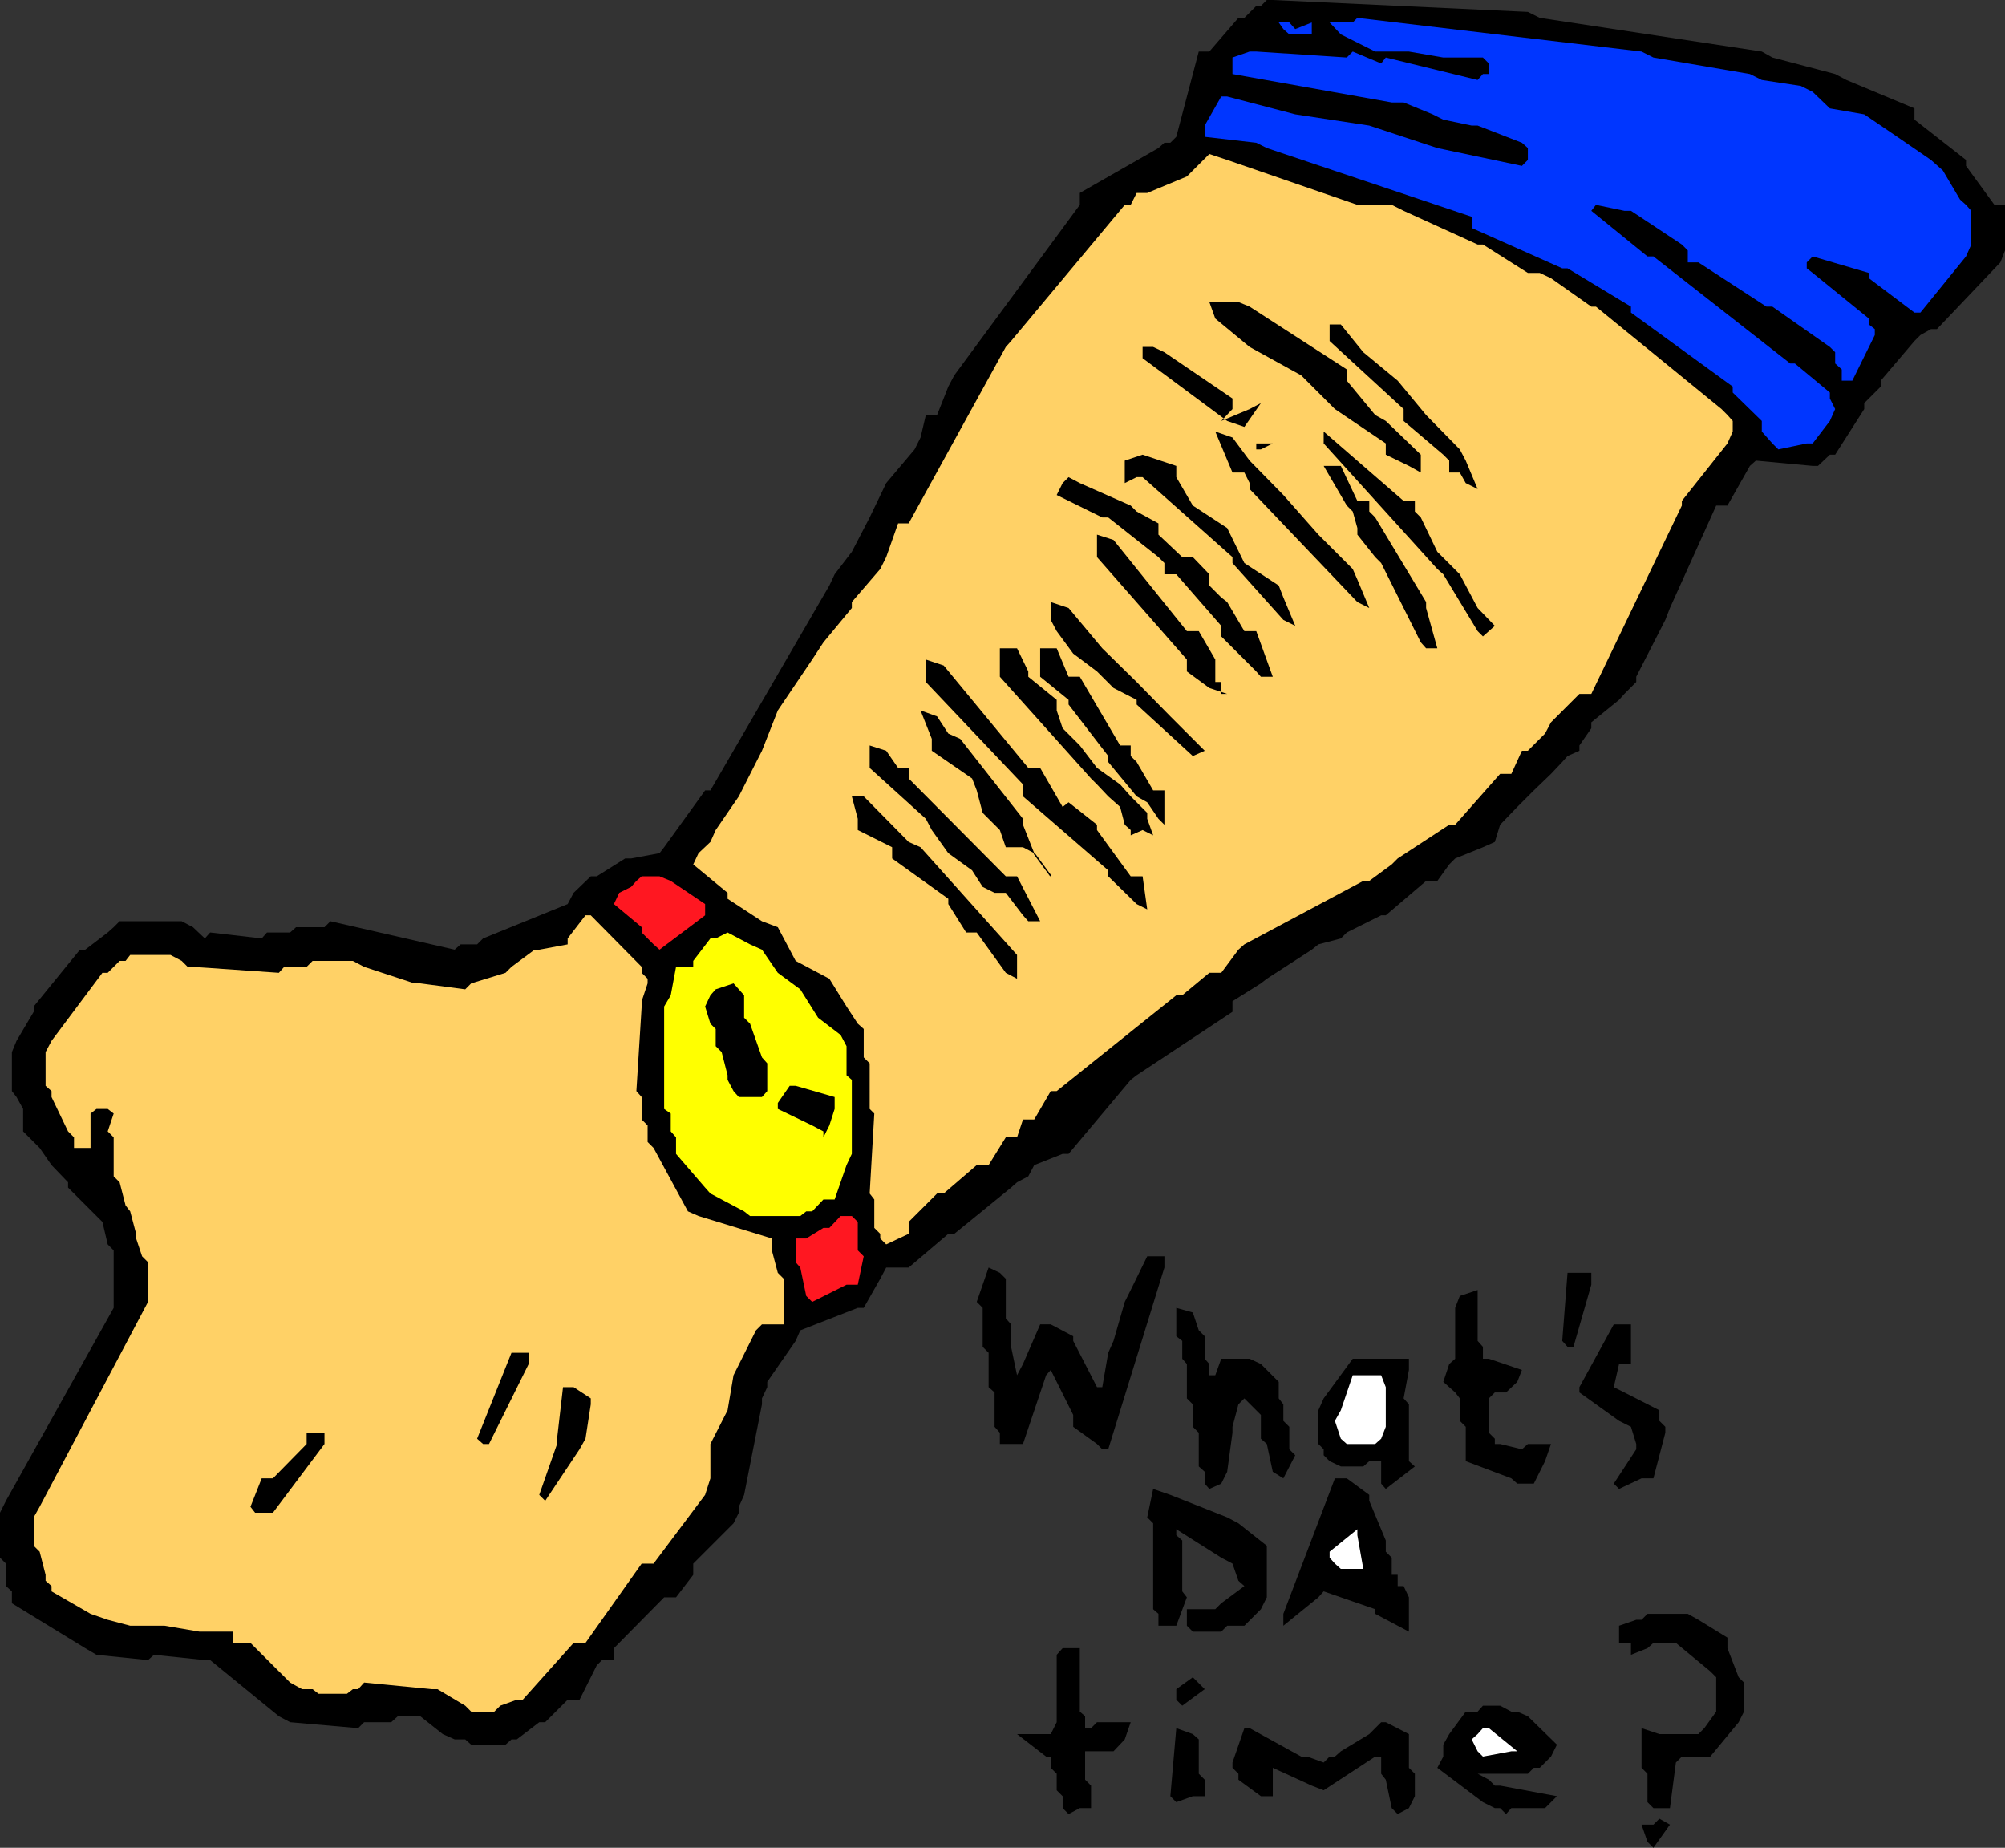 <?xml version="1.0" encoding="UTF-8" standalone="no"?>
<svg
   version="1.0"
   width="129.724mm"
   height="119.539mm"
   id="svg49"
   sodipodi:docname="What's Da Time.wmf"
   xmlns:inkscape="http://www.inkscape.org/namespaces/inkscape"
   xmlns:sodipodi="http://sodipodi.sourceforge.net/DTD/sodipodi-0.dtd"
   xmlns="http://www.w3.org/2000/svg"
   xmlns:svg="http://www.w3.org/2000/svg">
  <rect width="100%" height="100%" fill="#333333" stroke="none"/>
  <sodipodi:namedview
     id="namedview49"
     pagecolor="#ffffff"
     bordercolor="#000000"
     borderopacity="0.25"
     inkscape:showpageshadow="2"
     inkscape:pageopacity="0.0"
     inkscape:pagecheckerboard="0"
     inkscape:deskcolor="#d1d1d1"
     inkscape:document-units="mm" />
  <defs
     id="defs1">
    <pattern
       id="WMFhbasepattern"
       patternUnits="userSpaceOnUse"
       width="6"
       height="6"
       x="0"
       y="0" />
  </defs>
  <path
     style="fill:#000000;fill-opacity:1;fill-rule:evenodd;stroke:none"
     d="m 402.868,450.348 -1.454,-4.201 h 2.909 l 1.454,-1.454 2.586,1.454 -4.04,5.656 z"
     id="path1" />
  <path
     style="fill:#000000;fill-opacity:1;fill-rule:evenodd;stroke:none"
     d="m 259.853,442.107 v -2.909 l -1.454,-1.454 v -4.04 l -1.454,-1.454 v -2.747 h -1.131 l -7.11,-5.494 h 2.747 5.494 l 1.454,-2.909 v -16.482 l 1.454,-1.616 h 4.202 v 2.909 12.604 l 1.293,1.131 v 2.909 h 1.454 l 1.454,-1.454 h 1.293 6.949 l -1.454,4.201 -2.747,2.909 h -1.293 -5.656 v 1.293 5.656 l 1.454,1.454 v 5.494 h -2.747 l -2.747,1.454 z"
     id="path2" />
  <path
     style="fill:#000000;fill-opacity:1;fill-rule:evenodd;stroke:none"
     d="m 340.329,442.107 -1.454,-6.948 -1.131,-1.454 v -4.201 h -1.454 l -12.605,8.241 -2.909,-1.131 -9.534,-4.363 v 1.454 5.494 h -2.909 l -5.494,-4.04 v -1.454 l -1.454,-1.454 v -1.293 l 2.909,-8.403 h 1.293 l 12.605,6.948 h 1.454 l 4.04,1.454 1.454,-1.454 h 1.293 l 1.454,-1.293 6.949,-4.201 1.454,-1.454 1.454,-1.454 h 1.131 l 5.656,2.909 v 1.293 6.948 l 1.454,1.454 v 5.494 l -1.454,2.909 -2.747,1.454 z"
     id="path3" />
  <path
     style="fill:#000000;fill-opacity:1;fill-rule:evenodd;stroke:none"
     d="m 366.832,442.107 h -1.293 l -2.909,-1.454 -11.15,-8.403 1.454,-2.747 v -2.909 l 1.454,-2.585 4.04,-5.494 h 1.454 1.454 l 1.293,-1.454 h 4.202 l 2.747,1.454 h 1.454 l 2.586,1.131 7.11,6.948 -1.454,2.909 -2.747,2.747 h -1.454 l -1.454,1.454 h -1.454 -10.827 l 2.747,1.454 1.454,1.454 h 1.293 l 13.898,2.585 -2.909,2.909 h -8.242 l -1.293,1.454 z"
     id="path4" />
  <path
     style="fill:#000000;fill-opacity:1;fill-rule:evenodd;stroke:none"
     d="m 402.868,440.652 v -6.948 l -1.454,-1.454 v -9.695 l 4.363,1.454 h 9.534 l 1.454,-1.454 2.909,-4.04 v -1.454 -6.948 l -1.454,-1.454 -8.403,-6.948 h -1.454 -4.04 l -1.454,1.293 -4.04,1.616 v -2.909 h -2.909 v -4.201 l 4.202,-1.454 h 1.293 l 1.454,-1.454 h 1.454 8.403 l 2.586,1.454 7.11,4.363 v 2.585 l 2.747,7.11 1.293,1.293 v 7.11 l -1.293,2.585 -6.949,8.403 h -1.454 -5.494 l -1.454,1.454 -1.454,11.15 h -2.586 -1.454 z"
     id="path5" />
  <path
     style="fill:#000000;fill-opacity:1;fill-rule:evenodd;stroke:none"
     d="m 286.193,439.198 1.454,-16.644 4.04,1.454 1.454,1.293 v 1.293 7.11 l 1.454,1.454 v 4.04 h -2.909 l -4.04,1.454 z"
     id="path6" />
  <path
     style="fill:#ffffff;fill-opacity:1;fill-rule:evenodd;stroke:none"
     d="m 361.337,428.21 -1.454,-2.909 1.454,-1.293 1.293,-1.454 h 1.454 l 6.949,5.656 h -1.454 l -6.949,1.293 z"
     id="path7" />
  <path
     style="fill:#000000;fill-opacity:1;fill-rule:evenodd;stroke:none"
     d="m 113.766,425.301 h -2.586 l -2.909,-1.293 -5.494,-4.363 h -1.454 -4.04 l -1.616,1.454 H 89.041 l -1.454,1.454 -16.645,-1.454 -2.747,-1.454 -16.806,-13.735 h -1.293 l -12.443,-1.293 -1.454,1.293 -12.605,-1.293 -2.747,-1.616 -17.938,-10.988 v -1.454 -1.454 l -1.454,-1.293 v -5.494 L 0,380.865 v -10.988 l 1.454,-2.909 26.341,-47.184 v -1.454 -12.604 l -1.454,-1.454 -1.293,-5.494 -1.454,-1.454 -6.949,-6.948 v -1.293 l -4.04,-4.201 -2.909,-4.201 -4.04,-4.04 v -5.494 l -1.616,-2.909 -1.131,-1.454 v -1.293 -8.241 l 1.131,-2.747 4.202,-7.11 v -1.293 L 19.554,232.203 h 1.293 l 5.494,-4.201 1.454,-1.293 1.454,-1.454 h 1.454 13.736 l 2.747,1.454 2.909,2.747 1.293,-1.454 12.605,1.454 1.293,-1.454 h 5.656 l 1.454,-1.293 h 6.949 l 1.454,-1.454 30.381,6.948 1.454,-1.293 h 4.04 l 1.454,-1.454 20.685,-8.403 1.454,-2.747 4.202,-4.04 h 1.454 l 6.949,-4.363 h 1.454 l 6.949,-1.293 1.131,-1.454 10.019,-13.897 h 1.293 l 29.088,-50.092 1.293,-2.747 4.202,-5.494 4.363,-8.403 4.04,-8.403 6.949,-8.241 1.454,-2.909 1.293,-5.494 h 2.747 l 2.747,-6.948 1.454,-2.747 30.704,-41.69 v -2.909 l 19.23,-10.988 1.454,-1.293 h 1.454 l 1.454,-1.454 5.494,-20.845 h 2.586 l 7.11,-8.241 h 1.454 l 2.909,-2.909 h 1.131 L 309.787,0 h 1.454 l 62.378,2.909 2.909,1.454 54.298,8.241 2.586,1.454 15.352,4.04 2.747,1.454 16.645,6.948 v 2.747 l 12.605,9.857 v 1.454 l 6.949,9.534 h 2.586 v 11.15 l -1.131,2.909 -15.514,16.32 h -1.454 l -2.586,1.454 -1.454,1.454 -8.242,9.695 v 1.454 l -4.04,4.04 v 1.454 l -7.11,11.15 h -1.293 l -2.909,2.747 h -1.293 l -13.898,-1.293 -1.454,1.293 -5.494,9.695 h -2.747 l -11.312,25.046 -1.131,2.909 -7.11,13.897 v 1.293 l -2.909,2.909 -1.293,1.454 -6.787,5.494 v 1.454 l -2.909,4.201 v 1.293 l -2.909,1.293 -1.293,1.454 -2.747,2.909 -4.202,4.04 -4.04,4.04 -4.202,4.363 -1.293,4.201 -2.909,1.293 -6.787,2.747 -1.454,1.454 -2.909,4.04 h -2.747 l -9.858,8.403 h -1.131 l -8.403,4.201 -1.454,1.454 -5.494,1.454 -1.616,1.293 -10.989,7.11 -1.454,1.131 -6.949,4.363 v 2.585 l -23.432,15.513 -1.454,1.131 -15.19,18.098 h -1.454 l -6.949,2.747 -1.454,2.747 -2.747,1.454 -1.454,1.293 -13.898,11.311 h -1.454 l -9.696,8.241 h -1.293 -4.202 l -1.454,2.747 -4.04,7.11 h -1.454 l -14.059,5.494 -1.131,2.585 -6.949,10.018 v 1.293 l -1.293,2.747 v 1.454 l -4.363,22.138 -1.293,2.909 v 1.454 l -1.293,2.585 -9.858,9.857 v 2.747 l -4.202,5.494 h -2.909 l -12.282,12.442 v 2.909 h -2.909 l -1.293,1.293 -4.202,8.403 h -2.909 l -5.494,5.494 h -1.454 l -5.494,4.201 h -1.293 l -1.454,1.293 h -1.293 -7.11 z"
     id="path8" />
  <path
     style="fill:#ffd166;fill-opacity:1;fill-rule:evenodd;stroke:none"
     d="m 113.766,417.06 -6.787,-4.04 h -1.454 l -16.483,-1.616 -1.454,1.616 h -1.293 l -1.454,1.131 h -6.949 l -1.454,-1.131 h -2.586 l -2.909,-1.616 -9.696,-9.695 h -1.454 -2.909 v -2.747 h -8.08 l -8.565,-1.454 h -8.403 l -5.494,-1.454 -4.202,-1.454 -9.534,-5.494 v -1.293 l -1.454,-1.293 v -1.454 l -1.454,-5.656 -1.454,-1.454 v -6.948 l 1.454,-2.585 26.502,-50.093 v -1.454 -8.241 l -1.454,-1.454 -1.454,-4.363 v -1.131 l -1.454,-5.494 -1.131,-1.454 -1.454,-5.656 -1.454,-1.454 v -9.534 l -1.454,-1.454 1.454,-4.363 -1.454,-1.131 h -2.747 l -1.454,1.131 v 8.403 H 18.099 v -2.585 l -1.454,-1.454 -4.04,-8.403 v -1.454 l -1.454,-1.293 v -1.454 -6.787 l 1.454,-2.747 12.443,-16.644 h 1.293 l 2.909,-2.909 h 1.454 l 1.131,-1.454 h 1.454 8.403 l 2.747,1.454 1.454,1.454 h 1.293 l 21.008,1.454 1.293,-1.454 h 5.494 l 1.454,-1.454 h 9.858 l 2.747,1.454 12.282,4.04 h 1.454 l 10.989,1.454 1.454,-1.454 8.403,-2.585 1.454,-1.454 5.656,-4.201 h 1.131 l 6.949,-1.293 v -1.454 l 4.363,-5.656 h 1.293 l 12.443,12.604 v 1.454 l 1.454,1.454 v 1.131 l -1.454,4.363 v 1.293 l -1.293,20.683 1.293,1.454 v 5.494 l 1.454,1.454 v 4.04 l 1.454,1.454 8.403,15.513 2.586,1.131 17.938,5.494 v 2.909 l 1.454,5.494 1.454,1.454 v 11.15 h -2.909 -2.424 l -1.454,1.454 -5.494,10.988 -1.454,8.564 -4.202,8.241 v 8.403 l -1.293,4.04 -12.605,16.805 h -2.909 l -13.736,19.391 h -2.909 l -12.443,13.897 h -1.454 l -4.04,1.454 -1.454,1.454 h -5.656 z"
     id="path9" />
  <path
     style="fill:#000000;fill-opacity:1;fill-rule:evenodd;stroke:none"
     d="m 287.648,415.606 v -2.585 l 4.04,-2.909 2.909,2.909 -5.494,4.04 z"
     id="path10" />
  <path
     style="fill:#000000;fill-opacity:1;fill-rule:evenodd;stroke:none"
     d="m 290.233,397.508 v -4.04 h 2.909 4.04 l 1.454,-1.454 5.656,-4.201 -1.454,-1.293 -1.454,-4.201 -2.747,-1.454 -10.989,-6.948 v 1.454 l 1.454,1.293 v 1.293 11.15 l 1.131,1.454 -2.586,6.948 h -1.454 -2.909 v -2.909 l -1.293,-1.131 v -1.454 -19.552 l -1.454,-1.454 1.454,-6.948 4.202,1.454 13.898,5.494 2.747,1.454 6.949,5.494 v 1.454 11.15 l -1.454,2.909 -4.04,4.04 h -1.454 -2.747 l -1.454,1.454 h -6.949 z"
     id="path11" />
  <path
     style="fill:#000000;fill-opacity:1;fill-rule:evenodd;stroke:none"
     d="m 341.784,397.508 -5.494,-2.909 v -1.131 l -12.605,-4.363 -1.293,1.454 -8.565,6.948 v -2.909 l 12.605,-33.126 h 2.909 l 5.494,4.04 v 1.454 l 4.04,9.695 v 1.293 1.454 l 1.454,1.454 v 4.201 h 1.454 v 2.747 h 1.454 l 1.293,2.747 v 8.403 z"
     id="path12" />
  <path
     style="fill:#ffffff;fill-opacity:1;fill-rule:evenodd;stroke:none"
     d="m 326.432,382.319 -1.293,-1.454 v -1.454 l 6.787,-5.494 v 1.454 l 1.454,8.241 h -2.586 -2.909 z"
     id="path13" />
  <path
     style="fill:#000000;fill-opacity:1;fill-rule:evenodd;stroke:none"
     d="m 61.246,368.422 2.747,-6.948 h 2.747 l 8.242,-8.403 v -2.747 h 4.363 v 2.747 L 66.741,369.877 H 65.286 62.378 Z"
     id="path14" />
  <path
     style="fill:#000000;fill-opacity:1;fill-rule:evenodd;stroke:none"
     d="m 131.865,365.514 4.363,-12.442 v -1.293 l 1.454,-12.604 h 2.586 l 4.202,2.747 v 1.454 l -1.293,8.403 -1.454,2.585 -8.403,12.604 z"
     id="path15" />
  <path
     style="fill:#000000;fill-opacity:1;fill-rule:evenodd;stroke:none"
     d="m 294.596,362.767 v -2.909 l -1.454,-1.293 v -8.241 l -1.454,-1.454 v -5.494 l -1.454,-1.454 v -8.403 l -1.131,-1.293 v -4.363 l -1.454,-1.131 v -6.948 l 4.04,1.131 1.454,4.363 1.454,1.454 v 5.494 l 1.131,1.293 v 2.747 h 1.454 l 1.454,-4.04 h 2.747 4.202 l 2.747,1.293 4.363,4.363 v 1.293 2.747 l 1.131,1.454 v 4.04 l 1.454,1.454 v 5.494 l 1.454,1.454 -2.909,5.656 -2.586,-1.616 -1.454,-6.787 -1.454,-1.293 v -5.817 l -1.131,-1.131 -2.909,-2.909 -1.454,1.454 -1.454,5.494 v 1.454 l -1.293,9.534 -1.454,2.909 -2.909,1.293 z"
     id="path16" />
  <path
     style="fill:#000000;fill-opacity:1;fill-rule:evenodd;stroke:none"
     d="m 337.744,362.767 v -5.494 h -1.454 -1.454 l -1.454,1.293 h -5.494 l -2.747,-1.293 -1.454,-1.454 v -1.454 l -1.293,-1.293 v -1.293 -6.948 l 1.293,-2.909 7.11,-9.695 h 1.131 12.605 v 2.747 l -1.293,6.948 1.293,1.454 v 13.897 l 1.454,1.293 -7.11,5.494 z"
     id="path17" />
  <path
     style="fill:#000000;fill-opacity:1;fill-rule:evenodd;stroke:none"
     d="m 394.627,362.767 5.494,-8.403 v -1.293 l -1.293,-4.201 -2.909,-1.454 -9.696,-6.948 v -1.293 l 8.403,-15.351 h 4.202 v 9.695 h -2.909 l -1.293,5.656 2.586,1.293 8.565,4.363 v 2.585 l 1.454,1.454 v 1.454 l -2.909,11.15 h -2.909 l -5.494,2.585 z"
     id="path18" />
  <path
     style="fill:#000000;fill-opacity:1;fill-rule:evenodd;stroke:none"
     d="m 369.579,361.474 -11.15,-4.201 v -2.909 -5.494 l -1.454,-1.454 v -5.494 l -1.131,-1.454 -2.909,-2.585 1.454,-4.363 1.454,-1.293 v -1.454 -10.988 l 1.131,-2.909 4.363,-1.454 v 2.909 9.534 l 1.293,1.454 v 2.909 h 1.454 l 8.08,2.747 -1.131,2.909 -2.747,2.585 h -2.747 l -1.454,1.454 v 8.403 l 1.454,1.454 v 1.293 h 1.293 l 5.333,1.293 1.454,-1.293 h 5.656 l -1.454,4.201 -2.747,5.494 h -1.454 -2.586 z"
     id="path19" />
  <path
     style="fill:#000000;fill-opacity:1;fill-rule:evenodd;stroke:none"
     d="m 268.256,353.071 -5.818,-4.201 v -2.909 l -5.494,-10.988 -1.131,1.293 -5.656,16.805 h -2.909 -2.747 v -2.747 l -1.293,-1.454 v -1.454 -6.948 l -1.454,-1.293 v -8.403 l -1.454,-1.454 v -9.534 l -1.454,-1.454 2.909,-8.403 2.747,1.293 1.454,1.454 v 1.454 8.241 l 1.293,1.454 v 4.04 1.454 l 1.454,6.948 1.454,-2.747 4.202,-9.695 h 2.586 l 5.494,2.909 v 1.131 l 5.818,11.311 h 1.293 l 1.454,-8.403 1.293,-2.909 2.747,-9.534 1.454,-2.909 4.04,-8.241 h 1.454 2.747 v 2.747 L 271.003,354.364 h -1.454 z"
     id="path20" />
  <path
     style="fill:#000000;fill-opacity:1;fill-rule:evenodd;stroke:none"
     d="m 116.675,351.779 8.403,-21.007 h 1.293 2.909 v 2.747 l -9.696,19.552 h -1.454 z"
     id="path21" />
  <path
     style="fill:#ffffff;fill-opacity:1;fill-rule:evenodd;stroke:none"
     d="m 327.886,351.779 -1.454,-4.363 1.454,-2.585 2.909,-8.564 h 2.586 4.363 l 1.131,2.909 v 9.695 l -1.131,2.909 -1.454,1.293 h -1.454 -5.494 z"
     id="path22" />
  <path
     style="fill:#000000;fill-opacity:1;fill-rule:evenodd;stroke:none"
     d="m 382.022,327.863 1.293,-16.644 h 2.909 2.909 v 2.909 l -4.363,15.189 h -1.454 z"
     id="path23" />
  <path
     style="fill:#ff1721;fill-opacity:1;fill-rule:evenodd;stroke:none"
     d="m 197.152,316.875 -1.454,-6.948 -1.131,-1.293 v -5.817 h 2.586 l 4.202,-2.585 h 1.454 l 2.747,-2.909 h 2.747 l 1.454,1.454 v 1.454 5.494 l 1.454,1.454 -1.454,6.948 h -2.747 l -8.403,4.201 z"
     id="path24" />
  <path
     style="fill:#ffd166;fill-opacity:1;fill-rule:evenodd;stroke:none"
     d="m 215.251,302.817 v -1.131 l -1.454,-1.454 v -6.948 l -1.131,-1.454 1.131,-19.552 -1.131,-1.131 V 259.996 l -1.454,-1.454 v -6.948 l -1.454,-1.293 -2.747,-4.201 -4.202,-6.787 -8.242,-4.363 -4.363,-8.241 -3.878,-1.454 -8.403,-5.494 v -1.454 l -8.403,-6.948 1.293,-2.747 2.909,-2.747 1.293,-2.909 5.656,-8.241 5.656,-11.15 3.878,-9.857 8.403,-12.442 2.747,-4.201 6.949,-8.403 v -1.454 l 6.949,-8.079 1.454,-2.909 2.909,-8.241 h 2.586 l 23.755,-43.144 1.293,-1.454 27.795,-33.287 h 1.454 l 1.454,-2.909 h 2.586 l 9.696,-4.04 1.454,-1.454 4.04,-4.04 4.363,1.454 31.835,10.988 h 1.454 6.949 l 2.909,1.454 18.099,8.241 h 1.293 l 10.989,6.948 h 1.454 1.454 l 2.747,1.293 9.858,6.948 h 1.131 l 30.704,25.046 1.454,1.454 1.293,1.454 v 1.454 1.131 l -1.293,2.909 -11.15,14.058 v 1.131 l -22.139,46.053 h -2.909 l -6.949,6.948 -1.454,2.747 -4.202,4.201 h -1.454 l -2.586,5.656 h -2.747 l -10.989,12.442 h -1.454 l -12.605,8.241 -1.454,1.454 -5.494,4.04 h -1.454 l -29.088,15.513 -1.454,1.293 -4.202,5.656 h -2.909 l -6.626,5.494 h -1.454 l -29.25,23.43 h -1.454 l -4.04,6.948 h -2.747 l -1.454,4.363 h -2.747 l -4.202,6.787 h -2.909 l -8.08,6.948 h -1.616 l -6.949,6.948 v 2.909 l -5.494,2.585 z"
     id="path25" />
  <path
     style="fill:#ffff00;fill-opacity:1;fill-rule:evenodd;stroke:none"
     d="m 181.961,296.192 -8.242,-4.363 -1.293,-1.454 -7.11,-8.241 v -1.454 -2.585 l -1.293,-1.454 v -4.363 l -1.616,-1.131 v -25.046 l 1.616,-2.747 1.293,-6.948 h 2.909 1.293 v -1.454 l 4.202,-5.494 h 1.293 l 2.909,-1.454 2.747,1.454 2.747,1.454 2.909,1.293 3.878,5.656 5.494,4.04 4.363,6.948 5.494,4.201 1.454,2.747 v 7.11 l 1.293,1.131 v 18.098 l -1.293,2.747 -2.909,8.403 h -2.747 l -2.747,2.909 h -1.454 l -1.454,1.131 h -1.131 -11.15 z"
     id="path26" />
  <path
     style="fill:#000000;fill-opacity:1;fill-rule:evenodd;stroke:none"
     d="m 198.606,275.186 -8.403,-4.04 v -1.454 l 2.909,-4.201 h 1.454 l 9.534,2.747 v 2.909 l -1.293,4.04 -1.454,2.909 v -1.454 z"
     id="path27" />
  <path
     style="fill:#000000;fill-opacity:1;fill-rule:evenodd;stroke:none"
     d="m 179.376,266.783 -1.454,-2.747 v -1.131 l -1.454,-5.656 -1.454,-1.454 v -4.201 l -1.293,-1.293 -1.293,-4.201 1.293,-2.747 1.293,-1.454 4.363,-1.454 2.586,2.909 v 5.494 l 1.454,1.454 2.909,8.241 1.293,1.454 v 6.787 l -1.293,1.454 h -5.656 z"
     id="path28" />
  <path
     style="fill:#000000;fill-opacity:1;fill-rule:evenodd;stroke:none"
     d="m 245.955,237.859 -7.11,-9.857 h -2.586 l -4.363,-6.948 v -1.293 l -13.736,-9.857 v -2.747 l -8.403,-4.201 v -2.747 l -1.454,-5.494 h 2.909 l 10.989,11.15 2.909,1.293 23.594,26.339 v 1.454 4.363 z"
     id="path29" />
  <path
     style="fill:#ff1721;fill-opacity:1;fill-rule:evenodd;stroke:none"
     d="m 159.822,230.91 -2.909,-2.909 v -1.293 l -6.787,-5.656 1.293,-2.747 2.909,-1.454 1.293,-1.454 1.293,-1.131 h 1.454 2.909 l 2.747,1.131 8.403,5.656 v 2.747 l -11.15,8.403 z"
     id="path30" />
  <path
     style="fill:#000000;fill-opacity:1;fill-rule:evenodd;stroke:none"
     d="m 250.157,223.8 -4.202,-5.494 h -2.747 l -2.909,-1.454 -2.586,-4.04 -5.818,-4.201 -4.04,-5.656 -1.454,-2.747 -13.736,-12.442 v -2.909 -2.585 l 4.04,1.293 2.909,4.201 h 2.586 v 2.585 l 1.454,1.454 22.301,22.461 h 2.747 l 5.656,10.988 h -2.909 z"
     id="path31" />
  <path
     style="fill:#000000;fill-opacity:1;fill-rule:evenodd;stroke:none"
     d="m 277.952,221.053 -6.949,-6.787 v -1.454 l -20.846,-18.098 v -2.909 l -23.755,-25.046 v -1.293 -4.201 l 4.363,1.454 20.685,25.046 h 2.909 l 5.494,9.534 1.454,-1.131 6.949,5.494 v 1.293 l 8.242,11.311 h 2.909 l 1.131,8.079 z"
     id="path32" />
  <path
     style="fill:#000000;fill-opacity:1;fill-rule:evenodd;stroke:none"
     d="m 250.157,207.157 h -4.202 l -1.454,-4.201 -4.202,-4.201 -1.454,-5.494 -1.131,-2.909 -9.858,-6.787 v -2.909 l -2.747,-6.948 4.04,1.454 2.747,4.201 2.909,1.293 15.352,19.552 v 1.454 l 2.747,6.948 z"
     id="path33" />
  <path
     style="fill:#000000;fill-opacity:1;fill-rule:evenodd;stroke:none"
     d="m 279.406,202.955 -2.909,1.293 v -1.293 l -1.454,-1.293 -1.131,-4.363 -2.909,-2.585 -2.747,-2.909 -1.454,-1.454 -22.301,-24.885 v -1.293 -5.656 h 4.202 l 2.747,5.656 v 1.293 l 6.949,5.656 v 2.585 l 1.454,4.363 4.202,4.201 4.202,5.494 5.656,4.04 2.586,2.909 4.04,4.04 v 1.454 l 1.454,4.04 z"
     id="path34" />
  <path
     style="fill:#000000;fill-opacity:1;fill-rule:evenodd;stroke:none"
     d="m 283.284,200.208 -2.747,-4.04 -2.586,-1.454 -6.949,-8.403 v -1.454 l -9.696,-12.604 v -1.131 l -6.949,-5.656 v -1.293 -5.656 h 4.04 l 2.909,6.948 h 2.747 l 9.858,16.805 h 2.586 v 2.585 l 1.454,1.454 4.04,6.948 h 2.747 v 8.403 z"
     id="path35" />
  <path
     style="fill:#000000;fill-opacity:1;fill-rule:evenodd;stroke:none"
     d="m 291.688,184.857 -13.736,-12.604 v -1.131 l -5.656,-2.909 -4.04,-4.04 -5.818,-4.363 -4.04,-5.494 -1.454,-2.747 v -4.363 l 4.363,1.454 8.242,9.857 8.403,8.241 8.242,8.403 8.403,8.403 z"
     id="path36" />
  <path
     style="fill:#000000;fill-opacity:1;fill-rule:evenodd;stroke:none"
     d="m 295.728,168.214 -5.494,-4.04 v -2.909 L 268.256,136.219 v -1.293 -4.201 l 4.04,1.293 17.938,22.299 h 2.909 l 4.04,6.948 v 1.454 4.04 h 1.454 v 2.909 h 1.454 z"
     id="path37" />
  <path
     style="fill:#000000;fill-opacity:1;fill-rule:evenodd;stroke:none"
     d="m 307.201,164.174 -8.565,-8.564 v -2.585 l -10.989,-12.604 h -2.909 v -2.747 l -1.454,-1.454 -12.282,-9.695 h -1.454 l -11.15,-5.494 1.454,-2.909 1.454,-1.454 2.747,1.454 12.443,5.494 1.454,1.454 5.333,2.909 v 2.747 l 5.818,5.494 h 2.586 l 4.04,4.201 v 2.747 l 2.909,2.909 1.454,1.131 4.202,7.11 h 2.909 l 4.04,11.15 h -2.909 z"
     id="path38" />
  <path
     style="fill:#000000;fill-opacity:1;fill-rule:evenodd;stroke:none"
     d="m 347.44,157.064 -9.696,-19.391 -1.454,-1.454 -4.363,-5.494 v -1.616 l -1.131,-4.04 -1.454,-1.454 -5.656,-9.695 h 4.202 l 4.04,8.564 h 2.909 v 2.585 l 1.454,1.454 12.443,20.683 v 1.454 l 2.747,9.857 h -2.747 z"
     id="path39" />
  <path
     style="fill:#000000;fill-opacity:1;fill-rule:evenodd;stroke:none"
     d="m 361.337,154.317 -8.403,-13.897 -1.454,-1.293 -27.795,-30.702 v -2.909 l 19.554,16.967 h 2.747 v 2.585 l 1.454,1.454 4.04,8.403 5.494,5.494 4.363,8.241 4.202,4.363 -2.909,2.585 z"
     id="path40" />
  <path
     style="fill:#000000;fill-opacity:1;fill-rule:evenodd;stroke:none"
     d="m 313.827,151.57 -12.443,-13.897 v -1.454 l -21.978,-19.552 h -1.454 l -2.909,1.454 v -1.454 -4.04 l 4.363,-1.454 8.242,2.747 v 2.747 l 4.04,6.948 8.403,5.494 4.202,8.564 8.403,5.494 1.131,2.909 2.909,6.948 z"
     id="path41" />
  <path
     style="fill:#000000;fill-opacity:1;fill-rule:evenodd;stroke:none"
     d="m 331.926,147.207 -26.341,-27.632 v -1.454 l -1.293,-2.585 h -2.909 l -4.202,-10.018 4.202,1.454 4.202,5.656 8.242,8.403 8.565,9.695 8.403,8.403 1.131,2.585 2.909,6.948 z"
     id="path42" />
  <path
     style="fill:#000000;fill-opacity:1;fill-rule:evenodd;stroke:none"
     d="m 358.428,118.121 -1.454,-2.585 h -2.586 v -2.909 l -1.454,-1.454 -9.696,-8.241 v -2.909 L 325.139,83.38 v -1.454 -2.585 h 2.747 l 5.494,6.787 8.403,6.948 6.949,8.403 8.242,8.403 1.454,2.747 2.909,6.948 z"
     id="path43" />
  <path
     style="fill:#000000;fill-opacity:1;fill-rule:evenodd;stroke:none"
     d="m 344.531,113.92 -5.656,-2.747 v -2.747 l -12.443,-8.403 -8.242,-8.241 -12.605,-6.948 -8.403,-6.948 -1.454,-4.04 h 7.11 l 2.747,1.131 23.755,15.351 v 2.747 l 6.949,8.403 2.586,1.454 8.565,8.241 v 1.454 2.909 z"
     id="path44" />
  <path
     style="fill:#000000;fill-opacity:1;fill-rule:evenodd;stroke:none"
     d="m 308.332,109.88 h -1.131 v -1.454 h 4.04 z"
     id="path45" />
  <path
     style="fill:#0036ff;fill-opacity:1;fill-rule:evenodd;stroke:none"
     d="m 433.411,108.426 -2.586,-2.909 V 102.932 l -7.11,-6.948 V 94.529 L 398.828,76.431 v -1.454 l -15.514,-9.372 h -1.293 l -22.139,-9.857 v -2.747 l -50.096,-16.805 -2.586,-1.293 -12.605,-1.454 v -2.747 l 4.04,-7.11 h 1.454 l 16.645,4.363 18.099,2.747 16.645,5.494 20.685,4.363 1.454,-1.454 v -2.909 l -1.454,-1.293 -10.827,-4.201 h -1.454 l -6.949,-1.454 -2.586,-1.293 -7.11,-2.909 h -2.909 l -38.946,-6.948 v -4.04 l 4.202,-1.454 h 1.616 l 22.139,1.454 1.454,-1.454 6.949,2.909 1.131,-1.454 22.462,5.494 1.293,-1.454 h 1.454 v -1.454 -1.131 l -1.454,-1.454 H 352.934 l -8.403,-1.454 h -8.242 l -8.403,-4.201 -2.747,-2.909 h 5.656 l 1.131,-1.131 69.488,8.241 2.909,1.454 23.594,4.04 2.909,1.454 9.534,1.454 2.909,1.454 4.202,4.04 8.403,1.454 8.08,5.494 8.242,5.656 2.909,2.585 4.202,7.11 1.454,1.293 1.293,1.454 v 1.454 6.787 l -1.293,2.909 -11.15,13.735 h -1.454 l -11.15,-8.403 v -1.293 l -13.736,-4.04 -1.454,1.454 v 1.454 l 1.454,1.131 13.736,11.15 v 1.454 l 1.454,1.131 v 1.454 l -5.494,11.15 h -2.586 v -2.747 l -1.616,-1.454 v -2.747 l -1.293,-1.293 -14.059,-9.857 h -1.454 L 415.312,64.151 h -2.586 v -2.909 l -1.454,-1.454 -12.443,-8.241 h -1.616 l -6.949,-1.454 -1.131,1.454 13.736,11.15 h 1.454 l 33.451,26.177 h 1.131 l 8.565,7.11 v 1.454 l 1.293,2.585 -1.293,2.909 -4.202,5.494 h -1.454 l -6.949,1.454 z"
     id="path46" />
  <path
     style="fill:#000000;fill-opacity:1;fill-rule:evenodd;stroke:none"
     d="M 300.091,102.932 279.406,87.581 v -2.747 h 2.586 l 2.747,1.293 16.645,11.311 v 2.585 l -2.747,2.909 6.949,-2.909 2.747,-1.454 -4.04,5.817 z"
     id="path47" />
  <path
     style="fill:#0036ff;fill-opacity:1;fill-rule:evenodd;stroke:none"
     d="m 313.827,7.11 -1.131,-1.616 h 2.586 l 1.454,1.616 4.04,-1.616 v 2.909 h -5.494 z"
     id="path48" />
  <path
     style="fill:#000000;fill-opacity:1;fill-rule:evenodd;stroke:none"
     d="m 257.105,214.105 -4.04,-5.494 -0.323,0.162 4.04,5.494 z"
     id="path49" />
</svg>
